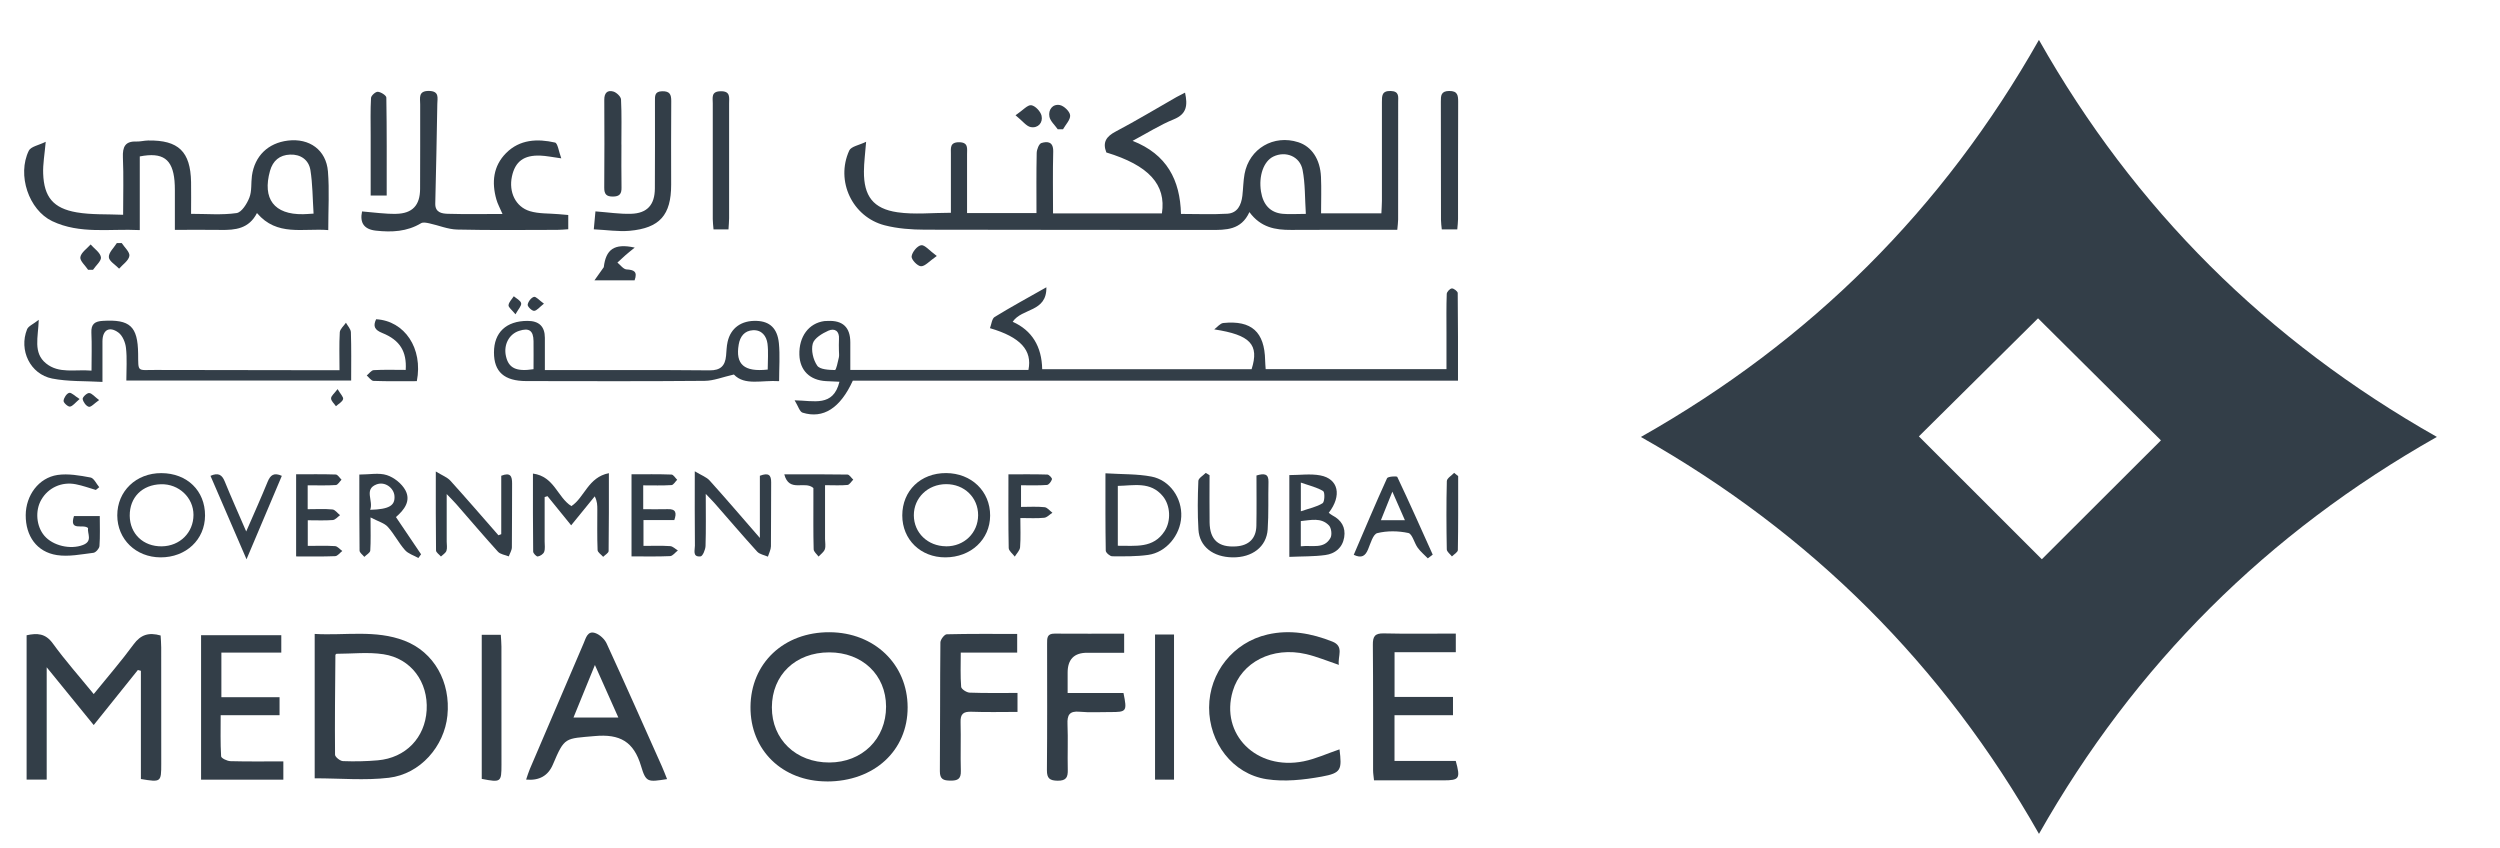 <svg width="56" height="19" viewBox="0 0 56 19" fill="none" xmlns="http://www.w3.org/2000/svg">
<path d="M36.756 9.788C40.569 7.632 43.525 4.686 45.672 0.894C47.812 4.679 50.773 7.628 54.586 9.787C50.784 11.937 47.822 14.884 45.673 18.679C43.528 14.896 40.575 11.948 36.756 9.788H36.756ZM45.737 12.527C46.603 11.662 47.551 10.716 48.405 9.864C47.465 8.93 46.513 7.985 45.652 7.13C44.799 7.976 43.846 8.92 42.983 9.775C43.858 10.649 44.802 11.593 45.737 12.527H45.737Z" fill="#333E48"/>
<path d="M31.3 5.148C31.037 5.148 30.787 5.148 30.538 5.148C29.998 5.148 29.459 5.147 28.92 5.15C28.568 5.152 28.241 5.097 27.987 4.751C27.802 5.157 27.461 5.152 27.113 5.151C24.982 5.147 22.852 5.152 20.72 5.145C20.418 5.144 20.108 5.122 19.817 5.047C19.092 4.86 18.712 4.054 19.023 3.372C19.066 3.279 19.249 3.251 19.401 3.176C19.38 3.447 19.353 3.642 19.352 3.839C19.348 4.388 19.556 4.676 20.104 4.755C20.484 4.81 20.878 4.766 21.3 4.766C21.3 4.329 21.3 3.889 21.3 3.449C21.3 3.32 21.272 3.185 21.484 3.186C21.698 3.188 21.661 3.329 21.662 3.454C21.663 3.887 21.662 4.319 21.662 4.773H23.217C23.217 4.322 23.212 3.874 23.222 3.426C23.224 3.348 23.273 3.221 23.327 3.204C23.467 3.16 23.597 3.175 23.592 3.394C23.58 3.851 23.588 4.309 23.588 4.78H26.027C26.126 4.133 25.731 3.704 24.782 3.415C24.693 3.187 24.78 3.057 24.994 2.945C25.455 2.702 25.902 2.432 26.354 2.174C26.412 2.142 26.472 2.113 26.545 2.075C26.604 2.354 26.59 2.552 26.292 2.673C25.989 2.796 25.709 2.974 25.37 3.155C26.138 3.456 26.435 4.033 26.454 4.792C26.817 4.792 27.156 4.807 27.493 4.787C27.72 4.773 27.804 4.592 27.829 4.386C27.848 4.223 27.849 4.057 27.878 3.896C27.983 3.328 28.532 3.008 29.082 3.186C29.38 3.282 29.572 3.564 29.59 3.961C29.602 4.228 29.592 4.495 29.592 4.779H30.943C30.947 4.685 30.954 4.593 30.955 4.501C30.956 3.764 30.957 3.026 30.955 2.289C30.955 2.149 30.951 2.032 31.152 2.038C31.35 2.044 31.319 2.173 31.319 2.29C31.319 3.167 31.319 4.043 31.318 4.919C31.318 4.986 31.307 5.052 31.299 5.148L31.3 5.148ZM29.251 4.792C29.228 4.438 29.238 4.116 29.178 3.807C29.119 3.5 28.797 3.375 28.523 3.507C28.306 3.612 28.191 3.937 28.246 4.289C28.293 4.586 28.453 4.761 28.726 4.789C28.88 4.804 29.036 4.791 29.251 4.791V4.792Z" fill="#333E48"/>
<path d="M19.047 8.286H23.037C23.126 7.847 22.861 7.552 22.175 7.351C22.209 7.264 22.218 7.139 22.279 7.101C22.647 6.875 23.026 6.669 23.439 6.435C23.449 6.998 22.893 6.896 22.684 7.208C23.116 7.4 23.336 7.762 23.345 8.27H28.036C28.211 7.717 28.008 7.502 27.199 7.378C27.267 7.328 27.331 7.242 27.403 7.235C28.036 7.171 28.326 7.436 28.339 8.071C28.34 8.13 28.346 8.19 28.351 8.269H32.401C32.401 7.991 32.401 7.717 32.401 7.443C32.401 7.157 32.396 6.87 32.407 6.584C32.408 6.539 32.477 6.464 32.521 6.461C32.563 6.457 32.652 6.526 32.653 6.563C32.661 7.211 32.659 7.859 32.659 8.527H19.103C18.822 9.142 18.442 9.387 17.979 9.244C17.912 9.224 17.879 9.096 17.799 8.967C18.234 8.973 18.663 9.122 18.804 8.551C18.684 8.545 18.592 8.542 18.501 8.537C18.139 8.517 17.917 8.297 17.906 7.947C17.894 7.539 18.116 7.239 18.467 7.192C18.493 7.189 18.519 7.19 18.545 7.189C18.879 7.174 19.046 7.333 19.047 7.667C19.047 7.865 19.047 8.063 19.047 8.287L19.047 8.286ZM18.792 7.856C18.792 7.77 18.787 7.683 18.793 7.597C18.807 7.413 18.695 7.346 18.556 7.407C18.418 7.468 18.239 7.576 18.206 7.697C18.165 7.846 18.215 8.06 18.306 8.191C18.366 8.278 18.566 8.286 18.703 8.289C18.731 8.289 18.767 8.109 18.79 8.01C18.802 7.961 18.792 7.908 18.792 7.856Z" fill="#333E48"/>
<path d="M7.352 5.154C6.787 5.108 6.204 5.301 5.756 4.772C5.578 5.123 5.272 5.156 4.946 5.15C4.618 5.145 4.288 5.149 3.917 5.149C3.917 4.909 3.918 4.687 3.917 4.466C3.916 4.327 3.921 4.188 3.909 4.05C3.865 3.562 3.646 3.404 3.131 3.504V5.154C2.456 5.12 1.793 5.25 1.17 4.954C0.644 4.703 0.38 3.919 0.645 3.376C0.691 3.282 0.871 3.253 1.024 3.176C0.999 3.463 0.959 3.676 0.967 3.888C0.986 4.413 1.192 4.667 1.719 4.757C2.047 4.813 2.388 4.795 2.758 4.811C2.758 4.353 2.771 3.939 2.753 3.526C2.744 3.291 2.801 3.16 3.059 3.17C3.144 3.173 3.231 3.148 3.318 3.147C3.998 3.136 4.267 3.395 4.28 4.078C4.284 4.302 4.28 4.527 4.28 4.79C4.633 4.79 4.971 4.82 5.299 4.773C5.412 4.757 5.533 4.564 5.586 4.426C5.644 4.279 5.621 4.101 5.643 3.938C5.705 3.493 6.005 3.203 6.45 3.149C6.931 3.091 7.306 3.358 7.346 3.84C7.38 4.26 7.353 4.686 7.353 5.156L7.352 5.154ZM7.024 4.785C7.002 4.441 7.003 4.12 6.953 3.808C6.915 3.582 6.736 3.453 6.497 3.463C6.264 3.472 6.113 3.598 6.048 3.828C5.873 4.454 6.141 4.809 6.789 4.798C6.848 4.797 6.908 4.792 7.025 4.785H7.024Z" fill="#333E48"/>
<path d="M3.089 15.007C2.771 15.404 2.452 15.801 2.099 16.241C1.752 15.815 1.424 15.411 1.046 14.947V17.463H0.596V14.23C0.831 14.179 1.017 14.184 1.183 14.413C1.461 14.797 1.778 15.153 2.099 15.547C2.412 15.161 2.718 14.809 2.993 14.433C3.152 14.218 3.33 14.159 3.598 14.235C3.603 14.319 3.61 14.411 3.611 14.504C3.612 15.371 3.612 16.238 3.612 17.106C3.612 17.522 3.607 17.525 3.156 17.45V15.026C3.134 15.02 3.112 15.014 3.089 15.008V15.007Z" fill="#333E48"/>
<path d="M18.52 17.504C17.522 17.502 16.804 16.801 16.811 15.835C16.817 14.855 17.558 14.156 18.583 14.162C19.586 14.167 20.329 14.88 20.331 15.842C20.334 16.815 19.58 17.506 18.52 17.505V17.504ZM18.574 14.613C17.818 14.614 17.292 15.119 17.29 15.845C17.288 16.562 17.83 17.082 18.578 17.08C19.315 17.078 19.849 16.55 19.848 15.827C19.846 15.117 19.316 14.613 18.574 14.613Z" fill="#333E48"/>
<path d="M7.049 17.434V14.2C7.73 14.24 8.409 14.101 9.061 14.352C9.723 14.607 10.098 15.277 10.022 16.029C9.952 16.718 9.416 17.338 8.711 17.422C8.175 17.486 7.624 17.434 7.049 17.434H7.049ZM7.535 14.645C7.523 14.657 7.513 14.663 7.513 14.67C7.507 15.415 7.498 16.16 7.505 16.905C7.505 16.956 7.619 17.047 7.683 17.049C7.943 17.059 8.205 17.054 8.464 17.031C9.088 16.976 9.521 16.525 9.557 15.909C9.594 15.279 9.21 14.749 8.589 14.655C8.244 14.602 7.884 14.645 7.535 14.645H7.535Z" fill="#333E48"/>
<path d="M11.256 4.793C11.198 4.657 11.146 4.566 11.119 4.468C11.011 4.086 11.046 3.721 11.337 3.428C11.643 3.121 12.038 3.104 12.432 3.193C12.494 3.207 12.516 3.396 12.573 3.547C12.363 3.518 12.236 3.491 12.108 3.486C11.735 3.47 11.539 3.617 11.467 3.954C11.394 4.3 11.546 4.632 11.869 4.73C12.071 4.791 12.296 4.778 12.511 4.797C12.578 4.804 12.646 4.809 12.729 4.816V5.135C12.648 5.14 12.565 5.149 12.483 5.149C11.736 5.15 10.988 5.16 10.241 5.142C10.032 5.137 9.826 5.048 9.617 5.003C9.557 4.99 9.477 4.973 9.432 5C9.117 5.19 8.776 5.205 8.424 5.167C8.159 5.139 8.054 4.996 8.11 4.736C8.365 4.756 8.619 4.795 8.873 4.79C9.239 4.782 9.408 4.599 9.41 4.234C9.415 3.601 9.41 2.968 9.412 2.336C9.412 2.197 9.362 2.032 9.612 2.037C9.846 2.042 9.798 2.196 9.796 2.325C9.783 3.07 9.769 3.814 9.75 4.558C9.745 4.761 9.896 4.784 10.028 4.789C10.427 4.801 10.825 4.793 11.257 4.793L11.256 4.793Z" fill="#333E48"/>
<path d="M14.942 17.452C14.511 17.519 14.47 17.531 14.359 17.158C14.196 16.613 13.888 16.436 13.32 16.488C12.653 16.548 12.649 16.502 12.385 17.125C12.278 17.378 12.078 17.49 11.785 17.463C11.814 17.379 11.836 17.301 11.868 17.227C12.269 16.286 12.671 15.346 13.075 14.406C13.125 14.289 13.162 14.123 13.332 14.18C13.434 14.214 13.544 14.316 13.589 14.415C14.009 15.328 14.416 16.248 14.826 17.166C14.867 17.258 14.902 17.352 14.942 17.451L14.942 17.452ZM13.326 14.896C13.146 15.336 12.999 15.697 12.846 16.073H13.851C13.679 15.688 13.519 15.329 13.326 14.896Z" fill="#333E48"/>
<path d="M32.61 14.193V14.61H31.238V15.612H32.547V16.021H31.237V17.045H32.609C32.718 17.443 32.692 17.48 32.325 17.48C31.814 17.48 31.303 17.48 30.778 17.48C30.769 17.389 30.757 17.323 30.757 17.256C30.756 16.319 30.76 15.382 30.752 14.445C30.75 14.258 30.794 14.183 30.998 14.188C31.526 14.201 32.055 14.192 32.61 14.192V14.193Z" fill="#333E48"/>
<path d="M30.005 16.785C30.061 17.243 30.046 17.316 29.606 17.396C29.203 17.469 28.772 17.516 28.372 17.454C27.607 17.335 27.082 16.633 27.084 15.849C27.086 15.064 27.626 14.389 28.392 14.213C28.895 14.097 29.376 14.186 29.844 14.371C30.116 14.479 29.96 14.701 29.99 14.893C29.729 14.805 29.498 14.708 29.258 14.652C28.502 14.476 27.808 14.832 27.615 15.477C27.325 16.447 28.145 17.268 29.204 17.053C29.471 16.999 29.725 16.88 30.006 16.785H30.005Z" fill="#333E48"/>
<path d="M6.262 15.617V16.021H4.943C4.943 16.346 4.935 16.645 4.953 16.942C4.956 16.984 5.088 17.048 5.162 17.05C5.551 17.061 5.94 17.055 6.347 17.055V17.464H4.504V14.229H6.301V14.619H4.959V15.618H6.262V15.617Z" fill="#333E48"/>
<path d="M7.865 8.524H2.83C2.83 8.273 2.849 8.03 2.822 7.794C2.809 7.672 2.746 7.518 2.652 7.449C2.447 7.299 2.296 7.393 2.295 7.645C2.293 7.929 2.295 8.213 2.295 8.555C1.9 8.532 1.525 8.55 1.167 8.479C0.676 8.381 0.419 7.843 0.606 7.377C0.635 7.304 0.743 7.263 0.868 7.164C0.856 7.557 0.737 7.902 1.031 8.14C1.322 8.376 1.676 8.27 2.05 8.302C2.05 8 2.06 7.725 2.047 7.452C2.038 7.256 2.126 7.197 2.306 7.187C2.912 7.151 3.086 7.309 3.094 7.921C3.099 8.345 3.068 8.287 3.478 8.287C4.765 8.288 6.051 8.291 7.337 8.293C7.413 8.293 7.489 8.293 7.605 8.293C7.605 7.994 7.595 7.718 7.611 7.444C7.616 7.37 7.701 7.301 7.749 7.229C7.788 7.3 7.858 7.37 7.86 7.443C7.872 7.796 7.866 8.15 7.866 8.524H7.865Z" fill="#333E48"/>
<path d="M17.452 8.538C17.067 8.511 16.682 8.646 16.439 8.389C16.184 8.447 15.985 8.53 15.784 8.531C14.453 8.543 13.123 8.538 11.792 8.536C11.296 8.536 11.064 8.33 11.065 7.894C11.065 7.448 11.338 7.19 11.812 7.188C12.073 7.186 12.204 7.312 12.205 7.565C12.205 7.798 12.205 8.031 12.205 8.29C12.308 8.29 12.392 8.29 12.475 8.29C13.614 8.29 14.754 8.285 15.893 8.296C16.141 8.299 16.243 8.194 16.264 7.968C16.274 7.864 16.275 7.759 16.298 7.658C16.368 7.344 16.61 7.174 16.952 7.188C17.24 7.199 17.413 7.352 17.447 7.686C17.474 7.958 17.452 8.235 17.452 8.538V8.538ZM17.197 8.279C17.197 8.074 17.215 7.884 17.192 7.699C17.169 7.526 17.062 7.386 16.865 7.397C16.676 7.408 16.577 7.538 16.547 7.718C16.471 8.162 16.667 8.337 17.198 8.278L17.197 8.279ZM11.951 8.27C11.951 8.051 11.954 7.846 11.951 7.64C11.948 7.404 11.85 7.337 11.625 7.412C11.4 7.487 11.277 7.724 11.333 7.977C11.392 8.244 11.56 8.33 11.952 8.27H11.951Z" fill="#333E48"/>
<path d="M22.792 15.522V15.947C22.444 15.947 22.1 15.956 21.757 15.943C21.574 15.937 21.511 15.997 21.517 16.179C21.527 16.543 21.512 16.907 21.523 17.27C21.528 17.449 21.452 17.488 21.29 17.486C21.135 17.484 21.052 17.458 21.053 17.274C21.061 16.312 21.055 15.351 21.065 14.389C21.066 14.326 21.156 14.209 21.207 14.208C21.726 14.195 22.246 14.2 22.785 14.2V14.618H21.521C21.521 14.89 21.51 15.14 21.53 15.386C21.534 15.436 21.652 15.513 21.72 15.515C22.066 15.528 22.413 15.522 22.792 15.522V15.522Z" fill="#333E48"/>
<path d="M23.916 15.523H25.166C25.25 15.937 25.239 15.952 24.862 15.95C24.636 15.949 24.409 15.964 24.185 15.943C23.954 15.921 23.903 16.017 23.912 16.224C23.926 16.561 23.91 16.9 23.918 17.238C23.923 17.405 23.888 17.49 23.692 17.488C23.513 17.485 23.45 17.436 23.451 17.252C23.459 16.307 23.456 15.362 23.455 14.418C23.455 14.298 23.45 14.191 23.622 14.193C24.134 14.197 24.647 14.194 25.181 14.194V14.622C24.901 14.622 24.626 14.622 24.351 14.622C24.06 14.622 23.915 14.77 23.915 15.067C23.915 15.205 23.915 15.342 23.915 15.523H23.916Z" fill="#333E48"/>
<path d="M13.301 5.137C13.318 4.952 13.328 4.835 13.338 4.735C13.624 4.756 13.881 4.797 14.136 4.789C14.499 4.778 14.667 4.587 14.669 4.222C14.673 3.571 14.672 2.921 14.671 2.271C14.671 2.155 14.659 2.046 14.835 2.044C15.004 2.041 15.037 2.117 15.036 2.265C15.03 2.889 15.034 3.513 15.034 4.138C15.034 4.815 14.78 5.109 14.102 5.17C13.848 5.192 13.589 5.15 13.301 5.137H13.301Z" fill="#333E48"/>
<path d="M25.873 14.213H26.298V17.464H25.873V14.213Z" fill="#333E48"/>
<path d="M10.791 14.219H11.218C11.223 14.316 11.232 14.4 11.232 14.484C11.233 15.367 11.233 16.25 11.233 17.133C11.233 17.521 11.22 17.53 10.791 17.447V14.219L10.791 14.219Z" fill="#333E48"/>
<path d="M17.022 10.657C17.216 10.583 17.276 10.639 17.274 10.807C17.269 11.284 17.275 11.761 17.269 12.238C17.267 12.315 17.225 12.392 17.201 12.469C17.12 12.433 17.016 12.417 16.961 12.357C16.64 12.004 16.33 11.64 16.015 11.281C15.966 11.225 15.912 11.172 15.809 11.063C15.809 11.496 15.816 11.863 15.804 12.23C15.801 12.312 15.74 12.458 15.694 12.463C15.504 12.484 15.567 12.319 15.566 12.223C15.56 11.696 15.563 11.169 15.563 10.557C15.716 10.649 15.827 10.687 15.896 10.764C16.26 11.168 16.613 11.581 17.021 12.05V10.656L17.022 10.657Z" fill="#333E48"/>
<path d="M11.228 11.967V10.657C11.438 10.573 11.472 10.672 11.471 10.832C11.467 11.308 11.472 11.784 11.466 12.26C11.465 12.328 11.421 12.395 11.397 12.463C11.315 12.43 11.208 12.418 11.154 12.358C10.84 12.012 10.537 11.655 10.229 11.302C10.175 11.24 10.116 11.182 10.006 11.067C10.006 11.467 10.006 11.8 10.006 12.132C10.006 12.201 10.022 12.276 10 12.338C9.982 12.389 9.92 12.424 9.877 12.466C9.839 12.42 9.768 12.376 9.767 12.33C9.76 11.769 9.762 11.207 9.762 10.561C9.91 10.652 10.02 10.691 10.089 10.768C10.453 11.17 10.807 11.582 11.165 11.99C11.186 11.982 11.207 11.975 11.227 11.966L11.228 11.967Z" fill="#333E48"/>
<path d="M11.938 10.608C12.418 10.672 12.485 11.14 12.799 11.337C13.092 11.146 13.172 10.69 13.639 10.599C13.639 11.206 13.641 11.775 13.633 12.343C13.632 12.387 13.553 12.43 13.511 12.473C13.468 12.423 13.389 12.374 13.386 12.323C13.374 12.021 13.38 11.717 13.38 11.414C13.38 11.322 13.38 11.231 13.322 11.118C13.152 11.327 12.982 11.536 12.794 11.767C12.606 11.535 12.435 11.325 12.264 11.114C12.242 11.121 12.221 11.127 12.2 11.134C12.2 11.466 12.2 11.798 12.2 12.13C12.2 12.208 12.215 12.293 12.189 12.362C12.172 12.41 12.1 12.457 12.046 12.465C12.017 12.47 11.943 12.395 11.943 12.355C11.936 11.786 11.938 11.216 11.938 10.608H11.938Z" fill="#333E48"/>
<path d="M4.593 11.548C4.591 12.088 4.166 12.487 3.596 12.485C3.044 12.483 2.629 12.081 2.627 11.546C2.625 11.003 3.05 10.595 3.615 10.598C4.192 10.6 4.595 10.993 4.593 11.548V11.548ZM2.906 11.552C2.909 11.957 3.209 12.243 3.623 12.238C4.029 12.233 4.334 11.93 4.334 11.533C4.334 11.146 4.005 10.836 3.606 10.847C3.184 10.858 2.903 11.141 2.906 11.552Z" fill="#333E48"/>
<path d="M21.193 10.597C21.76 10.599 22.181 11.005 22.179 11.549C22.177 12.085 21.748 12.484 21.175 12.485C20.621 12.486 20.211 12.086 20.211 11.546C20.211 10.992 20.623 10.594 21.193 10.597ZM21.192 12.238C21.597 12.24 21.907 11.939 21.91 11.542C21.912 11.145 21.6 10.842 21.191 10.845C20.784 10.847 20.469 11.151 20.47 11.542C20.471 11.936 20.782 12.234 21.192 12.237V12.238Z" fill="#333E48"/>
<path d="M24.763 10.602C25.139 10.626 25.472 10.614 25.791 10.675C26.206 10.754 26.481 11.159 26.46 11.576C26.439 11.99 26.123 12.373 25.718 12.43C25.453 12.467 25.182 12.463 24.914 12.461C24.863 12.461 24.77 12.38 24.769 12.336C24.759 11.776 24.762 11.217 24.762 10.602H24.763ZM25.039 12.225C25.438 12.221 25.833 12.29 26.087 11.898C26.236 11.668 26.218 11.321 26.048 11.115C25.77 10.778 25.398 10.878 25.039 10.884V12.225Z" fill="#333E48"/>
<path d="M28.881 12.475V10.642C29.117 10.642 29.353 10.607 29.575 10.649C29.983 10.726 30.062 11.102 29.764 11.487C29.792 11.507 29.818 11.531 29.848 11.546C30.047 11.65 30.146 11.813 30.11 12.035C30.072 12.269 29.907 12.404 29.686 12.433C29.431 12.468 29.171 12.461 28.881 12.474L28.881 12.475ZM29.138 12.237C29.395 12.207 29.658 12.307 29.802 12.05C29.841 11.981 29.823 11.826 29.769 11.77C29.592 11.585 29.361 11.652 29.138 11.672V12.237ZM29.139 10.81V11.453C29.327 11.388 29.493 11.356 29.626 11.272C29.673 11.242 29.68 11.026 29.639 11.001C29.505 10.917 29.34 10.881 29.139 10.81Z" fill="#333E48"/>
<path d="M32.643 5.138H32.296C32.289 5.061 32.278 4.994 32.278 4.926C32.276 4.043 32.278 3.159 32.275 2.276C32.275 2.145 32.275 2.04 32.46 2.038C32.653 2.035 32.663 2.138 32.663 2.285C32.659 3.16 32.661 4.034 32.66 4.909C32.66 4.977 32.65 5.045 32.643 5.139V5.138Z" fill="#333E48"/>
<path d="M2.147 10.975C1.999 10.931 1.853 10.878 1.701 10.848C1.382 10.784 1.079 10.925 0.924 11.196C0.783 11.441 0.813 11.789 0.994 12.001C1.183 12.224 1.576 12.316 1.857 12.208C2.083 12.122 1.952 11.954 1.972 11.828C1.862 11.727 1.544 11.915 1.657 11.56H2.235C2.235 11.788 2.244 12.011 2.228 12.231C2.224 12.287 2.145 12.377 2.092 12.383C1.82 12.416 1.539 12.475 1.275 12.434C0.822 12.364 0.574 12.006 0.576 11.539C0.579 11.098 0.864 10.703 1.289 10.639C1.528 10.604 1.786 10.651 2.028 10.696C2.104 10.71 2.159 10.838 2.223 10.913C2.198 10.934 2.173 10.954 2.147 10.975Z" fill="#333E48"/>
<path d="M8.3 11.591C8.3 11.904 8.308 12.119 8.294 12.333C8.29 12.383 8.207 12.427 8.161 12.474C8.123 12.427 8.055 12.381 8.054 12.333C8.047 11.773 8.049 11.213 8.049 10.63C8.276 10.63 8.488 10.585 8.666 10.643C8.827 10.695 9 10.833 9.08 10.98C9.211 11.221 9.054 11.423 8.869 11.582C9.059 11.864 9.246 12.14 9.432 12.416C9.412 12.443 9.392 12.471 9.372 12.499C9.27 12.441 9.144 12.405 9.071 12.321C8.929 12.161 8.83 11.961 8.687 11.802C8.611 11.717 8.479 11.684 8.3 11.59V11.591ZM8.291 11.42C8.723 11.408 8.853 11.323 8.836 11.107C8.822 10.933 8.625 10.775 8.43 10.852C8.148 10.963 8.37 11.217 8.292 11.42H8.291Z" fill="#333E48"/>
<path d="M16.317 5.139H15.983C15.977 5.057 15.966 4.982 15.966 4.907C15.965 4.043 15.964 3.177 15.966 2.313C15.966 2.189 15.925 2.048 16.14 2.044C16.369 2.038 16.332 2.186 16.332 2.321C16.332 3.177 16.333 4.033 16.332 4.889C16.332 4.965 16.323 5.041 16.318 5.139H16.317Z" fill="#333E48"/>
<path d="M28.145 10.651C28.323 10.598 28.419 10.612 28.414 10.796C28.405 11.151 28.42 11.507 28.396 11.86C28.369 12.25 28.049 12.491 27.609 12.485C27.174 12.479 26.868 12.245 26.845 11.864C26.823 11.502 26.828 11.137 26.843 10.773C26.845 10.711 26.95 10.653 27.008 10.593L27.094 10.644C27.094 10.997 27.09 11.35 27.095 11.702C27.101 12.094 27.295 12.266 27.69 12.239C27.975 12.22 28.138 12.061 28.143 11.776C28.15 11.405 28.145 11.034 28.145 10.651H28.145Z" fill="#333E48"/>
<path d="M31.983 12.507C31.907 12.429 31.82 12.357 31.757 12.27C31.678 12.162 31.636 11.958 31.546 11.939C31.322 11.891 31.072 11.887 30.851 11.942C30.756 11.965 30.7 12.174 30.644 12.307C30.583 12.453 30.501 12.512 30.324 12.428C30.572 11.851 30.812 11.278 31.07 10.712C31.087 10.673 31.288 10.66 31.299 10.683C31.572 11.259 31.831 11.842 32.093 12.424C32.056 12.452 32.019 12.48 31.982 12.508L31.983 12.507ZM31.47 11.653C31.379 11.447 31.299 11.265 31.189 11.013C31.086 11.269 31.014 11.449 30.932 11.653H31.47Z" fill="#333E48"/>
<path d="M6.892 10.871V11.406C7.087 11.406 7.269 11.395 7.448 11.412C7.508 11.418 7.56 11.496 7.617 11.54C7.563 11.579 7.511 11.645 7.454 11.649C7.275 11.663 7.093 11.654 6.894 11.654V12.228C7.098 12.228 7.303 12.22 7.506 12.233C7.561 12.237 7.613 12.304 7.667 12.342C7.614 12.383 7.562 12.456 7.507 12.458C7.223 12.47 6.938 12.464 6.633 12.464V10.624C6.936 10.624 7.229 10.619 7.521 10.629C7.566 10.631 7.607 10.704 7.65 10.745C7.608 10.787 7.568 10.862 7.523 10.865C7.325 10.878 7.125 10.871 6.892 10.871Z" fill="#333E48"/>
<path d="M15.104 11.65H14.414V12.228C14.618 12.228 14.815 12.22 15.011 12.233C15.07 12.236 15.126 12.296 15.184 12.33C15.126 12.374 15.07 12.454 15.01 12.457C14.727 12.47 14.444 12.463 14.146 12.463V10.624C14.457 10.624 14.749 10.619 15.041 10.63C15.085 10.631 15.126 10.706 15.169 10.747C15.126 10.788 15.086 10.863 15.042 10.866C14.837 10.879 14.63 10.872 14.408 10.872V11.406C14.6 11.406 14.779 11.41 14.959 11.405C15.139 11.399 15.162 11.486 15.104 11.651L15.104 11.65Z" fill="#333E48"/>
<path d="M13.92 3.239C13.92 3.559 13.916 3.879 13.922 4.199C13.925 4.34 13.88 4.402 13.73 4.403C13.583 4.404 13.534 4.349 13.535 4.204C13.54 3.548 13.54 2.891 13.536 2.234C13.535 2.083 13.606 2.012 13.738 2.05C13.809 2.07 13.908 2.164 13.911 2.228C13.928 2.565 13.919 2.902 13.919 3.239C13.919 3.239 13.92 3.239 13.92 3.239Z" fill="#333E48"/>
<path d="M4.715 10.659C4.889 10.581 4.973 10.634 5.034 10.784C5.18 11.143 5.339 11.496 5.515 11.905C5.691 11.501 5.85 11.147 5.996 10.789C6.057 10.641 6.137 10.579 6.313 10.659C6.057 11.262 5.803 11.863 5.522 12.528C5.234 11.862 4.975 11.262 4.715 10.659Z" fill="#333E48"/>
<path d="M8.662 4.38H8.303C8.303 3.921 8.303 3.473 8.303 3.025C8.303 2.747 8.295 2.469 8.311 2.193C8.314 2.141 8.414 2.051 8.464 2.056C8.533 2.061 8.652 2.137 8.654 2.185C8.666 2.911 8.662 3.637 8.662 4.38Z" fill="#333E48"/>
<path d="M22.871 10.87V11.355C23.055 11.355 23.228 11.343 23.398 11.361C23.46 11.367 23.515 11.442 23.574 11.485C23.512 11.525 23.454 11.592 23.389 11.598C23.226 11.615 23.061 11.604 22.856 11.604C22.856 11.833 22.866 12.046 22.85 12.258C22.844 12.331 22.773 12.398 22.731 12.468C22.684 12.404 22.597 12.341 22.595 12.276C22.584 11.739 22.589 11.202 22.589 10.625C22.894 10.625 23.178 10.621 23.461 10.63C23.499 10.631 23.572 10.711 23.564 10.735C23.549 10.786 23.495 10.86 23.451 10.863C23.263 10.877 23.074 10.87 22.871 10.87H22.871Z" fill="#333E48"/>
<path d="M17.568 10.625C18.083 10.625 18.533 10.622 18.983 10.63C19.026 10.631 19.069 10.704 19.113 10.744C19.07 10.785 19.03 10.858 18.984 10.863C18.831 10.878 18.675 10.868 18.481 10.868C18.481 11.285 18.481 11.679 18.481 12.074C18.481 12.151 18.5 12.236 18.476 12.305C18.453 12.368 18.384 12.414 18.335 12.467C18.297 12.413 18.227 12.359 18.226 12.304C18.216 11.932 18.22 11.56 18.22 11.189C18.22 11.095 18.22 11.002 18.22 10.933C18.03 10.757 17.677 11.044 17.568 10.625Z" fill="#333E48"/>
<path d="M9.338 8.538C9.007 8.538 8.687 8.544 8.366 8.532C8.315 8.53 8.265 8.453 8.215 8.411C8.267 8.369 8.317 8.294 8.371 8.291C8.611 8.278 8.851 8.286 9.088 8.286C9.114 7.874 8.958 7.618 8.565 7.46C8.393 7.391 8.35 7.309 8.425 7.151C9.062 7.186 9.48 7.802 9.337 8.538H9.338Z" fill="#333E48"/>
<path d="M32.663 10.665C32.663 11.217 32.666 11.769 32.656 12.321C32.655 12.369 32.57 12.417 32.523 12.464C32.483 12.412 32.409 12.359 32.408 12.306C32.399 11.797 32.396 11.286 32.409 10.776C32.411 10.713 32.516 10.653 32.573 10.592C32.602 10.617 32.632 10.64 32.663 10.665Z" fill="#333E48"/>
<path d="M13.525 5.983C13.571 5.593 13.753 5.443 14.218 5.546C14.125 5.622 14.066 5.667 14.011 5.716C13.95 5.77 13.89 5.826 13.83 5.882C13.897 5.935 13.962 6.03 14.033 6.035C14.198 6.045 14.287 6.079 14.215 6.279H13.316C13.408 6.149 13.467 6.066 13.526 5.983L13.525 5.983Z" fill="#333E48"/>
<path d="M2.727 5.445C2.79 5.542 2.912 5.649 2.898 5.733C2.881 5.838 2.75 5.924 2.668 6.018C2.586 5.932 2.442 5.849 2.438 5.76C2.432 5.658 2.551 5.55 2.617 5.445C2.654 5.445 2.691 5.445 2.728 5.445H2.727Z" fill="#333E48"/>
<path d="M1.973 6.043C1.91 5.947 1.786 5.842 1.8 5.759C1.818 5.655 1.948 5.569 2.03 5.476C2.112 5.57 2.244 5.656 2.261 5.761C2.274 5.843 2.147 5.948 2.083 6.044C2.046 6.044 2.01 6.044 1.973 6.044L1.973 6.043Z" fill="#333E48"/>
<path d="M23.692 2.894C23.628 2.801 23.526 2.714 23.507 2.613C23.478 2.46 23.577 2.324 23.739 2.353C23.832 2.37 23.964 2.497 23.971 2.583C23.98 2.681 23.87 2.791 23.812 2.895C23.772 2.895 23.732 2.895 23.692 2.895V2.894Z" fill="#333E48"/>
<path d="M22.748 2.582C22.916 2.468 23.017 2.346 23.1 2.357C23.19 2.369 23.309 2.497 23.331 2.592C23.366 2.747 23.254 2.876 23.09 2.847C22.991 2.83 22.91 2.713 22.748 2.582Z" fill="#333E48"/>
<path d="M20.984 5.734C20.816 5.85 20.721 5.967 20.63 5.964C20.552 5.962 20.412 5.814 20.42 5.744C20.431 5.648 20.546 5.506 20.634 5.493C20.714 5.48 20.817 5.612 20.984 5.734Z" fill="#333E48"/>
<path d="M11.547 7.041C11.467 6.942 11.387 6.885 11.391 6.836C11.398 6.766 11.467 6.702 11.509 6.636C11.568 6.687 11.662 6.732 11.674 6.793C11.685 6.85 11.611 6.924 11.546 7.041H11.547Z" fill="#333E48"/>
<path d="M12.184 6.802C12.083 6.881 12.025 6.961 11.963 6.963C11.915 6.965 11.815 6.868 11.82 6.825C11.829 6.758 11.898 6.667 11.96 6.65C12.005 6.637 12.079 6.727 12.183 6.801L12.184 6.802Z" fill="#333E48"/>
<path d="M1.783 8.938C1.683 9.022 1.63 9.1 1.566 9.108C1.522 9.113 1.42 9.021 1.424 8.978C1.429 8.913 1.492 8.815 1.549 8.8C1.599 8.787 1.673 8.869 1.783 8.938Z" fill="#333E48"/>
<path d="M2.22 8.962C2.112 9.037 2.039 9.124 1.99 9.112C1.93 9.098 1.862 9.004 1.852 8.937C1.846 8.898 1.947 8.801 1.996 8.804C2.059 8.807 2.117 8.885 2.22 8.962Z" fill="#333E48"/>
<path d="M7.562 8.716C7.624 8.823 7.699 8.895 7.685 8.941C7.667 9.004 7.582 9.047 7.525 9.099C7.485 9.04 7.416 8.982 7.416 8.923C7.416 8.868 7.49 8.813 7.562 8.716Z" fill="#333E48"/>
</svg>
